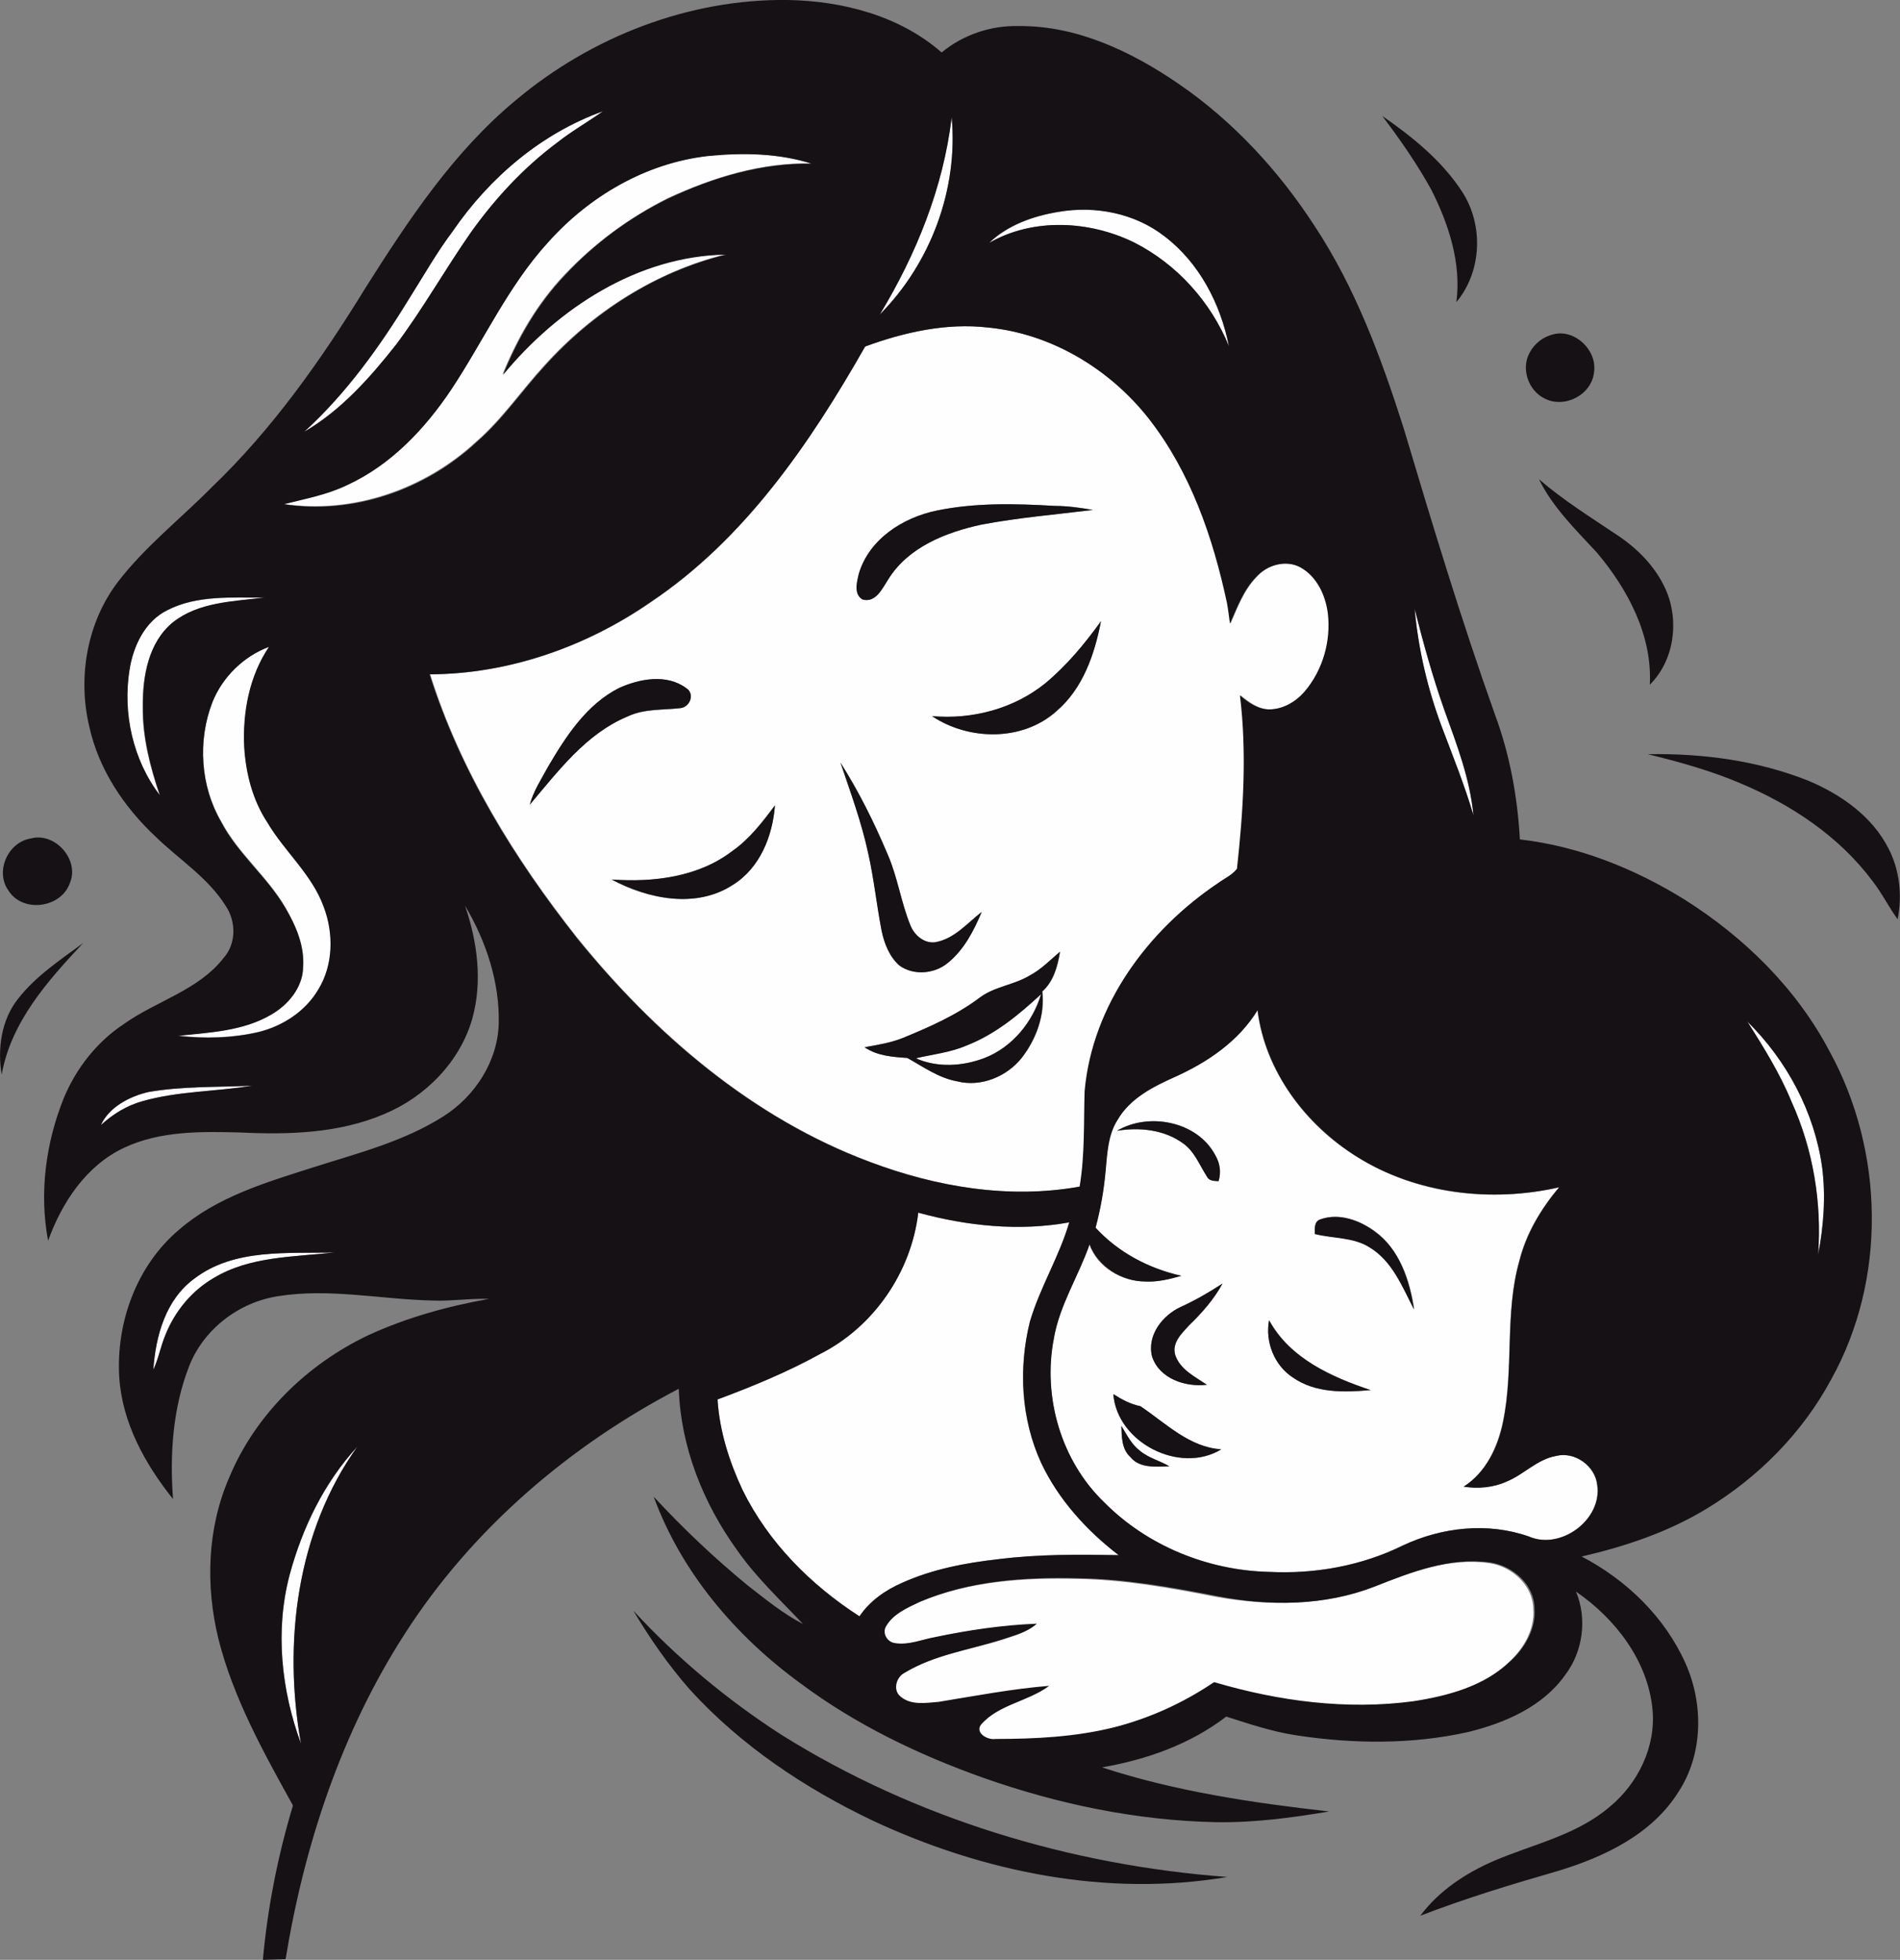 <?xml version="1.0" encoding="iso-8859-1"?>
<!-- Generator: Adobe Illustrator 19.2.0, SVG Export Plug-In . SVG Version: 6.00 Build 0)  -->
<svg version="1.1" id="Layer_1" xmlns="http://www.w3.org/2000/svg" xmlns:xlink="http://www.w3.org/1999/xlink" x="0px" y="0px"
	 viewBox="0 0 568.8 586.5" enable-background="new 0 0 568.8 586.5" xml:space="preserve">
<rect x="0" y="0" width="568.8" height="586.5" fill="#808080" stroke="none"/>
<path fill="#FEFEFF" d="M135.6,69.1c11-16,26.5-29.2,44.9-35.8c-4.5,3.2-9.3,5.9-13.6,9.3c-10,7.5-18.6,16.7-25.9,26.9
	c-7.7,11-14.3,22.8-22.4,33.6c-7.8,9.9-16.5,19.7-27.5,26.1c12.6-11.5,22.7-25.5,31.5-40C126.8,82.4,130.8,75.5,135.6,69.1z"/>
<path fill="#FEFEFF" d="M263.4,94.1c10.9-18,19-38,21.5-59C286.9,56.6,278.6,78.8,263.4,94.1z"/>
<path fill="#FEFEFF" d="M164.1,72.5c12.3-13.7,29.2-23.7,47.7-25.9c10.3-1,21-0.8,31,2.3c-14.9-0.3-29.5,4.2-42.9,10.4
	c-11.6,5.8-22.1,13.6-31,23c-8.1,8.5-14.1,18.9-18.5,29.8c16.4-19.9,40.3-35.6,66.8-36c-21,5.2-39.9,17.3-54.3,33.3
	c-6.9,7.5-12.6,16-20.3,22.7c-15.3,14.2-36.9,21.8-57.8,18.7c6.4-1.6,13-2.7,18.9-5.7c13.1-6,23.3-16.7,31.2-28.6
	C144.8,102,152.1,85.6,164.1,72.5z"/>
<path fill="#FEFEFF" d="M296.1,72.7c5.6-5.3,13.3-8,20.8-9.3c11-1.9,22.8,0.4,31.7,7.3c10.4,7.9,16.8,20.3,19.3,32.9
	c-5.4-13.2-15.5-24.5-28.3-31C326.2,66,309.3,65.1,296.1,72.7z"/>
<g>
	<path fill="#FEFEFF" d="M259,103.7c11.7-4.3,24.2-7.1,36.8-5.7c19,1.8,36.6,12.3,48.3,27.3c12.5,15.9,19.2,35.5,23.4,55.1
		c0.4,2.1,0.6,4.1,0.9,6.2c2.1-4.8,4-10,7.8-13.9c3.2-3.7,8.9-5.4,13.3-2.9c4.9,2.8,7.5,8.3,8.2,13.7c1,8.3-1.6,17.1-7,23.5
		c-2.7,3.1-6.5,5.3-10.7,5.3c-3.3-0.1-6.1-2.2-8.6-4.2c2.1,17.3,1,34.7-0.9,51.9c-1.5,1.9-3.8,2.9-5.7,4.3
		c-21,14.1-37.6,36.5-39.9,62.2c-0.3,9.5,0,19.1-1.5,28.6c-21.1,3.9-43,0.1-62.9-7.4c-35.1-13.1-64.4-38.3-87.7-67.1
		c-18.7-23.7-34.9-49.9-44-78.8c23.6-0.1,46.8-8.3,66.1-21.6C222.9,161.4,242.5,132.7,259,103.7z M280.4,152.8
		c-10.1,2.1-20.2,8.5-23.3,18.9c-0.5,2.5-1.5,6.1,1.1,7.7c4,1.1,6-3.3,7.7-6c6-9.7,17.3-14.1,27.9-16.4c11-2.1,22.2-3.1,33.4-4.4
		c-3.8-0.7-7.6-1.2-11.4-1.2C304,150.7,292,150.4,280.4,152.8z M312.9,204.5c-9.4,7.6-21.9,10.9-33.9,9.8c11,7.4,27.2,7.6,37.3-1.5
		c7.9-6.7,11.4-17,13.3-26.9C324.7,192.7,319.3,199.2,312.9,204.5z M185.3,205.9c-9.7,4.9-15.9,14.4-21.2,23.5
		c-2,3.7-4.4,7.3-5.5,11.4c8.5-10,16.8-21.2,29.3-26.4c5-2.3,10.6-1.8,15.9-2.5c2.8-0.4,4.3-4.3,1.6-6
		C199.5,201.6,191.4,203.1,185.3,205.9z M251.6,228.2c3,8.9,6.3,17.8,8.3,27.1c1.8,7.6,2.6,15.4,4,23.1c0.8,3.9,2.3,7.8,5.3,10.5
		c4.2,3.1,10.5,2.6,14.5-0.7c4.8-4,7.8-9.7,10.2-15.3c-4.4,3.4-8.3,8.2-14.1,9.1c-3.3,0.4-6.1-2.2-7.3-5.2
		c-2.8-6.9-3.8-14.4-6.8-21.2C261.7,246.1,257.1,236.8,251.6,228.2z M219.2,254.7c-10.2,7.8-23.6,9.4-36.1,8.5
		c10.8,5.9,25.3,8.8,36.3,1.6c8.1-5.1,11.9-14.6,12.6-23.8C228.2,246,224.3,251.1,219.2,254.7z M308.3,291.9
		c-4.7,2.9-10.6,3.3-15,6.7c-7,5.2-14.9,8.8-22.9,12c-3.7,1.5-7.6,2-11.5,2.8c3.8,2.6,8.4,2.9,12.8,3.2c4.8,2.6,9.4,6,14.9,7
		c7.1,1.8,14.9-1.4,19.4-7.1c4.3-5.6,6.9-12.7,6.1-19.8c3.4-3.1,4.6-7.6,5.3-11.9C314.4,287.3,311.7,290.1,308.3,291.9z"/>
</g>
<path fill="#FEFEFF" d="M50.1,182.6c9-4.5,19.3-3.7,29-3.7c-9.3,1.2-19.6,1.3-27.4,7.4c-7.4,6.1-9.1,16.3-9,25.3
	c-0.1,9.1,2.2,17.9,5.1,26.5c-8-10.5-11.2-24.6-9.1-37.6C39.9,193.3,43.4,185.9,50.1,182.6z"/>
<path fill="#FEFEFF" d="M423.5,182.2c2.6,10.2,5.4,20.4,8.9,30.3c3.7,10.2,7.7,20.6,8.7,31.5c-2.6-9-6.2-17.6-9.4-26.3
	C427.4,206.3,424.6,194.4,423.5,182.2z"/>
<path fill="#FEFEFF" d="M63.6,210.1c3-7.6,9.3-13.7,17-16.6c-5.9,8.8-7.9,19.6-7.4,30c0.5,7.9,2.6,15.8,6.9,22.5
	c5.2,8.7,13.4,15.5,16.9,25.3c3,8,2.9,17.4-1.6,24.7c-3.8,6.6-10.6,11-18,12.8c-7.8,1.8-16,2.1-24,1.1c9.4-1,19.4-1.4,27.8-6.3
	c5-2.9,9.5-8.1,9.6-14.2c0.4-6.4-2.2-12.4-5.3-17.8c-5.4-9.3-14.2-16.2-19.2-25.7C60,235.2,59.1,221.7,63.6,210.1z"/>
<path fill="#FEFEFF" d="M289.3,312.9c8.6-3.3,15.7-9.2,22.3-15.4c-2.5,8.4-8.6,15.9-16.9,19.1c-6.5,2.5-14.1,3-20.6,0.1
	C279.2,315.5,284.5,314.9,289.3,312.9z"/>
<g>
	<path fill="#FEFEFF" d="M351.7,322.3c9.8-4.4,19.1-10.7,24.7-20c2.3,18.3,14.3,34.3,29.8,43.9c17.8,11.2,40.2,13.8,60.5,9.1
		c-5.4,6.4-9.9,13.8-11.9,22c-4.4,15.7-1.6,32.3-4.9,48.2c-1.6,7.6-5.1,15.2-11.8,19.4c4.3,0.6,8.8,0.2,12.8-1.5
		c5.2-2.1,9.2-6.8,14.9-7.7c5.6-1.4,11.7,3,12.3,8.7c1.6,10.4-11,19.6-20.5,15.4c-12.3-4.3-26-2.8-37.7,2.7
		c-12.4,6.1-26.3,8.6-40.1,7.9c-18.2-0.5-36.4-7.8-49.3-20.8c-12.9-12.4-18.4-31.5-15.1-49c1.6-10.1,7.4-18.7,10.7-28.2
		c2.4,6.8,9.6,11.1,16.7,11.1c3.7,0.2,7.3-0.7,10.8-1.7c-9.8-2.2-18.9-7-25.7-14.4c1.5-5.5,2.5-11.2,3-17c0.5-5.2,0.6-10.7,3.6-15.3
		C338.3,328.7,345.2,325.2,351.7,322.3z M334.4,338.4c6.7-1.1,14.1-0.3,19.8,3.7c3.4,2.4,4.9,6.5,7.1,9.9c0.6,1.4,2.2,1.3,3.5,1.4
		c0.9-2.6,0.4-5.4-1-7.8C358.4,335.5,343.8,332.8,334.4,338.4z M395.3,364.9c-1.9,0.6-1.7,2.7-1.6,4.3c5.4,1.4,11.5,0.9,16.4,4
		c6.8,4.2,9.8,11.9,13.3,18.6c-1.3-8.6-4.4-17.9-11.7-23.3C407.1,365.2,400.9,362.9,395.3,364.9z M353.5,391.1
		c-5.5,2.6-10.3,8.6-8.6,14.9c2.2,6.6,10,9.1,16.4,8.4c-3.6-2.5-8.1-4.6-9.5-9c-1-3.6,2-6.4,4.2-8.8c3.9-3.7,7.5-7.8,10-12.5
		C362.1,386.7,357.9,389.1,353.5,391.1z M387,412.2c6.8,4.7,15.5,4.5,23.4,3.8c-11.7-3.9-24.2-9.5-30.4-20.9
		C378.7,401.6,381.5,408.6,387,412.2z M333.3,417.2c1.1,14.5,19.9,24.1,32.3,16.6c-9.6-0.7-16.6-7.9-24.2-12.9
		C338.4,420.2,335.8,418.8,333.3,417.2z M335.7,426.7c0.1,3.2,0.1,6.9,2.6,9.3c2.8,3.5,7.7,2.9,11.7,2.8c-2.9-1.6-6.3-2.4-8.9-4.7
		C338.7,432.2,337.3,429.3,335.7,426.7z"/>
</g>
<path fill="#FEFEFF" d="M523.1,305.7c11.8,11.7,20.1,27.1,22.4,43.6c1.1,8.7,0.4,17.5-1.2,26c1.1-15.5-1.5-31.3-7.9-45.5
	C532.9,321.3,528,313.4,523.1,305.7z"/>
<path fill="#FEFEFF" d="M44.4,326.8c10.2-1.8,20.7-1.4,31.1-1.9c-10.8,1.8-22,1.6-32.7,4.6c-4.8,1.3-9,3.9-12.6,7.2
	C32.7,331.3,38.9,328.1,44.4,326.8z"/>
<path fill="#FEFEFF" d="M274.9,362.9c14.7,4,30.2,5.7,45.2,2.9c-3,10.3-8.8,19.5-11.8,29.8c-3.5,13.9-2.7,29.1,3.4,42.2
	c5.2,11,13.6,20.3,23.2,27.6c-12-0.3-24.1-0.3-36,1.2c-9.9,1.1-19.8,3-28.9,7.1c-5,2.2-9.6,5.4-12.7,10c-14.6-9.4-27.3-22.2-35-37.8
	c-4-8.5-6.9-17.7-7.5-27.1c10.5-3.9,20.9-8.2,30.7-13.6C261.5,397,272.8,380.7,274.9,362.9z"/>
<path fill="#FEFEFF" d="M58.1,382.7c12-9.2,27.9-7.5,42.1-7.9c-12.3,1.4-25.4,1.1-36.3,7.7c-6.5,3.8-11.5,9.8-14.3,16.8
	c-1.5,3.5-2.1,7.2-3.7,10.6C46.6,399.8,49.5,388.9,58.1,382.7z"/>
<path fill="#FEFEFF" d="M86.7,471.3c3.8-14.1,10.4-27.7,20.3-38.4c-18.2,25.4-22.3,58.7-16.9,88.9C84.2,505.8,82.3,487.9,86.7,471.3
	z"/>
<path fill="#FEFEFF" d="M411.5,474.8c10.9-4.3,22.5-8.8,34.4-7c6.7,1,13,6.6,13.1,13.7c0.5,6.1-2.9,11.9-7.3,15.9
	c-7.7,7.5-18.5,10.3-28.9,11.9c-20,2.7-40.5,0-59.7-5.7c-9.1,6.1-19.2,10.7-29.9,13.5c-11.6,2.9-23.6,3.5-35.6,3.5
	c-2.2,0.3-6.2-1.8-4.3-4.3c5.3-6.1,14.1-6.9,20.4-11.6c-11.1,1-22.1,3-33.1,4.8c-3.8,0.3-8.3,1.1-11.4-1.6c-2.3-2-1.3-5.8,1.2-7.1
	c8.9-5.5,19.5-6.9,29.3-10c3.6-1.2,7.4-2.1,10.3-4.7c-10.2,0.4-20.4,1.9-30.4,4c-4,0.7-8,2.5-12.1,1.8c-2.2-0.2-3.8-2.9-2.7-4.9
	c2.2-3.9,6.5-5.7,10.3-7.5c14.8-6.3,31.3-7.4,47.3-7c14.1,0.2,28,2.7,41.8,5.4C380.1,480.7,396.6,480.6,411.5,474.8z"/>
<g>
	<g>
		<path fill="#161115" d="M154.4,30C177,11,206.3-0.4,235.9,0c16.4,0.3,33.4,4.7,46,15.7c6.4-5.3,14.7-8.1,23-7.9
			c17.5-0.2,34,7.7,48.1,17.4c16.3,11.2,29.9,26,40.6,42.5c12.2,18.5,19.9,39.4,26.6,60.4c8.6,28.8,17.3,57.6,27.4,85.9
			c4.4,11.9,6.7,24.5,7.4,37.2c17.5,2,34.3,8.7,49.3,18c17.9,11.3,33.5,26.6,43.4,45.4c16.4,29.9,17.2,68.2,0.5,98.2
			c-8.6,16-21.8,29.3-37.3,38.7c-11.5,7-24.4,11.3-37.4,14.3c13.4,7,24.9,18.1,31.1,32c5.4,12.1,5.3,27.1-2.1,38.4
			c-7.9,12.7-22.2,19.5-36.1,23.7c-13.9,4-27.7,8.2-41.2,13.4c5.6-7.5,13.5-12.7,22-16.4c11.7-5,24.8-7.7,34.7-16.2
			c8.5-7,13.9-18.1,12.8-29.2c-1.4-14.5-11.1-27.1-22.9-35.2c3.4,8.1,2.1,17.9-3.2,24.9c-6.7,9.5-18,14.4-29,17.1
			c-16.9,3.8-34.6,3.6-51.6,1c-7.2-1.1-14-3.4-20.9-5.6c-10.8,8.3-23.9,12.9-37.2,15.2c22,7.2,45,10.6,68,13.2
			c-11.3,1.9-22.6,3.4-34,3.2c-23.7-0.5-47.2-5.4-69.6-13.3c-19.4-6.9-38.1-15.9-54.6-28.2c-19.4-14.1-35.7-33.2-44-55.9
			c8.8,9.5,18.2,18.4,28.2,26.6c5.3,4.1,10.5,8.4,16.5,11.5c-6.8-7.2-14.1-14-19.8-22.2c-10.1-14-16.8-30.8-17.4-48.2
			c-32.8,17.1-61.9,42-82,73.3c-18.9,29.3-30.1,63.1-35.7,97.4c-2.3,0.1-4.6,0.1-6.8,0.2c1.4-15.7,4.5-31.2,9-46.2
			c-8.8-15.9-17.8-32-22.3-49.8c-3.9-15.9-3.4-33.1,3.2-48.3c7.8-18.8,23.3-33.9,41.6-42.6c11.5-5.3,23.8-8.7,36.2-10.9
			c-5.5-0.2-11,0.7-16.6,0.5c-15.5-0.3-31.1-3.8-46.6-1.3c-11.7,1.8-22.3,9.9-26.6,21c-4.9,12.6-5.8,26.4-4.8,39.7
			c-8.4-10.5-15.2-22.8-16.1-36.4c-1-16.4,5.2-33.5,17.9-44.2c11.4-9.9,26.2-14.2,40.3-18.7c13.2-4.2,27-7.7,38.8-15.2
			c9.5-6,16.3-16.5,16.6-27.8c0.3-12.4-3.8-24.7-10.1-35.3c3.7,10.8,5.3,22.6,2.2,33.8c-3.7,13-14.1,23.5-26.4,28.6
			c-13.6,5.8-28.7,6.2-43.2,5.5c-11.6-0.3-23.9-0.5-34.7,4.6c-11.3,5.3-18.6,16.4-22.7,27.8c-2.7-14.3-0.7-29.3,4.7-42.7
			c3.7-8.9,9.9-16.8,17.9-22.1c9.8-7,22.4-10.1,30-19.9c3.7-4.2,3.7-10.7,0.7-15.3c-5.3-8.6-14-14-21.1-20.9
			c-9.5-8.9-17.1-20.2-19.9-33.1c-3.5-14.8-0.6-31.2,8.7-43.3c8.1-10.5,18.6-18.7,27.9-28.1c18.3-17.5,33-38.4,46.2-59.9
			C122.3,65.8,135.8,45.4,154.4,30z M135.6,69.1c-4.8,6.4-8.7,13.3-13,20.1c-8.9,14.5-18.9,28.5-31.5,40c11-6.4,19.7-16.2,27.5-26.1
			c8.1-10.8,14.7-22.6,22.4-33.6c7.3-10.2,15.8-19.4,25.9-26.9c4.3-3.4,9.1-6.1,13.6-9.3C162.1,39.9,146.6,53.1,135.6,69.1z
			 M263.4,94.1c15.2-15.3,23.5-37.5,21.5-59C282.4,56.1,274.3,76.1,263.4,94.1z M164.1,72.5c-12,13.1-19.3,29.5-29,44.1
			c-7.9,11.8-18.1,22.6-31.2,28.6c-6,2.9-12.6,4.1-18.9,5.7c20.9,3.2,42.5-4.4,57.8-18.7c7.7-6.7,13.4-15.2,20.3-22.7
			c14.4-16,33.3-28.2,54.3-33.3c-26.5,0.4-50.4,16.1-66.8,36c4.4-10.9,10.4-21.3,18.5-29.8c8.8-9.5,19.4-17.3,31-23
			c13.4-6.3,28-10.7,42.9-10.4c-10-3.2-20.7-3.3-31-2.3C193.3,48.8,176.3,58.8,164.1,72.5z M296.1,72.7c13.2-7.6,30.1-6.7,43.5-0.1
			c12.8,6.5,22.9,17.8,28.3,31c-2.5-12.7-8.9-25-19.3-32.9c-8.9-6.9-20.7-9.2-31.7-7.3C309.3,64.6,301.7,67.3,296.1,72.7z
			 M259,103.7c-16.5,29-36.1,57.7-64.3,76.5c-19.3,13.4-42.5,21.5-66.1,21.6c9.1,28.9,25.3,55.1,44,78.8
			c23.3,28.8,52.6,54,87.7,67.1c19.9,7.5,41.8,11.2,62.9,7.4c1.6-9.5,1.2-19.1,1.5-28.6c2.3-25.7,18.9-48.1,39.9-62.2
			c1.9-1.4,4.2-2.4,5.7-4.3c1.9-17.2,3-34.7,0.9-51.9c2.4,2.1,5.2,4.1,8.6,4.2c4.2,0,8-2.2,10.7-5.3c5.5-6.4,8-15.2,7-23.5
			c-0.7-5.4-3.3-11-8.2-13.7c-4.4-2.4-10.1-0.7-13.3,2.9c-3.8,3.9-5.6,9-7.8,13.9c-0.3-2.1-0.5-4.1-0.9-6.2
			c-4.2-19.6-10.9-39.1-23.4-55.1c-11.7-14.9-29.3-25.5-48.3-27.3C283.3,96.6,270.7,99.4,259,103.7z M50.1,182.6
			c-6.7,3.3-10.2,10.7-11.3,17.8c-2.1,13,1,27.1,9.1,37.6c-2.9-8.5-5.2-17.4-5.1-26.5c-0.1-9,1.6-19.3,9-25.3
			c7.7-6.1,18-6.2,27.4-7.4C69.4,178.9,59,178,50.1,182.6z M423.5,182.2c1.1,12.1,3.9,24.1,8.2,35.5c3.3,8.7,6.8,17.4,9.4,26.3
			c-1-10.9-5-21.2-8.7-31.5C428.9,202.6,426.1,192.5,423.5,182.2z M63.6,210.1c-4.5,11.6-3.6,25.2,2.6,35.9
			c5,9.6,13.8,16.4,19.2,25.7c3.2,5.4,5.8,11.4,5.3,17.8c-0.1,6.1-4.5,11.3-9.6,14.2c-8.4,4.9-18.4,5.3-27.8,6.3
			c8,0.9,16.1,0.7,24-1.1c7.3-1.8,14.1-6.2,18-12.8c4.5-7.4,4.6-16.8,1.6-24.7c-3.5-9.7-11.7-16.5-16.9-25.3
			c-4.4-6.7-6.4-14.6-6.9-22.5c-0.5-10.4,1.5-21.2,7.4-30C73,196.4,66.7,202.5,63.6,210.1z M351.7,322.3
			c-6.5,2.9-13.4,6.4-17.1,12.8c-2.9,4.5-3.1,10.1-3.6,15.3c-0.5,5.7-1.5,11.4-3,17c6.8,7.4,15.9,12.2,25.7,14.4
			c-3.5,1-7.1,1.9-10.8,1.7c-7,0-14.2-4.4-16.7-11.1c-3.3,9.5-9,18.2-10.7,28.2c-3.4,17.5,2.2,36.6,15.1,49
			c12.9,13,31,20.4,49.3,20.8c13.7,0.7,27.7-1.8,40.1-7.9c11.7-5.5,25.4-7,37.7-2.7c9.5,4.2,22-5,20.5-15.4
			c-0.6-5.7-6.7-10.1-12.3-8.7c-5.7,1-9.7,5.6-14.9,7.7c-4,1.8-8.5,2.2-12.8,1.5c6.7-4.3,10.3-11.9,11.8-19.4
			c3.3-15.9,0.4-32.5,4.9-48.2c2.1-8.2,6.5-15.6,11.9-22c-20.3,4.6-42.7,2-60.5-9.1c-15.4-9.6-27.5-25.6-29.8-43.9
			C370.8,311.6,361.5,317.9,351.7,322.3z M523.1,305.7c4.9,7.8,9.8,15.6,13.3,24.2c6.4,14.2,9,29.9,7.9,45.5
			c1.7-8.6,2.3-17.4,1.2-26C543.2,332.8,534.9,317.3,523.1,305.7z M44.4,326.8c-5.6,1.3-11.8,4.5-14.2,9.9c3.6-3.3,7.8-5.9,12.6-7.2
			c10.6-3,21.8-2.8,32.7-4.6C65.1,325.4,54.7,325,44.4,326.8z M274.9,362.9c-2.1,17.8-13.3,34.2-29.4,42.3
			c-9.8,5.4-20.2,9.7-30.7,13.6c0.6,9.4,3.5,18.6,7.5,27.1c7.7,15.7,20.4,28.4,35,37.8c3.1-4.6,7.7-7.8,12.7-10
			c9.1-4.1,19-6,28.9-7.1c11.9-1.5,24-1.4,36-1.2c-9.6-7.4-18-16.6-23.2-27.6c-6-13.1-6.8-28.3-3.4-42.2c3-10.3,8.8-19.5,11.8-29.8
			C305.1,368.5,289.5,366.9,274.9,362.9z M58.1,382.7c-8.5,6.3-11.5,17.1-12.2,27.2c1.6-3.4,2.2-7.1,3.7-10.6
			c2.8-6.9,7.8-13,14.3-16.8c10.9-6.6,24-6.3,36.3-7.7C86,375.2,70.1,373.5,58.1,382.7z M86.7,471.3c-4.4,16.7-2.5,34.5,3.4,50.5
			c-5.4-30.2-1.3-63.5,16.9-88.9C97.1,443.6,90.5,457.2,86.7,471.3z M411.5,474.8c-14.9,5.8-31.4,5.9-46.9,2.9
			c-13.8-2.7-27.7-5.2-41.8-5.4c-16-0.4-32.4,0.7-47.3,7c-3.8,1.8-8.2,3.7-10.3,7.5c-1.1,2,0.4,4.6,2.7,4.9
			c4.1,0.7,8.1-1.1,12.1-1.8c10-2.1,20.2-3.6,30.4-4c-2.9,2.6-6.8,3.5-10.3,4.7c-9.8,3.1-20.4,4.6-29.3,10c-2.5,1.3-3.6,5.2-1.2,7.1
			c3.1,2.7,7.6,1.9,11.4,1.6c11-1.8,22-3.9,33.1-4.8c-6.4,4.7-15.1,5.5-20.4,11.6c-1.9,2.5,2,4.7,4.3,4.3c11.9,0,24-0.6,35.6-3.5
			c10.6-2.7,20.8-7.3,29.9-13.5c19.3,5.7,39.7,8.4,59.7,5.7c10.3-1.6,21.1-4.5,28.9-11.9c4.4-4,7.8-9.8,7.3-15.9
			c-0.1-7.1-6.4-12.6-13.1-13.7C433.9,465.9,422.4,470.5,411.5,474.8z"/>
	</g>
	<path fill="#161115" d="M413.8,34.7c9.1,6.3,17.9,13.4,24,22.8c6.4,10,5.8,23.8-1.8,32.9c1.5-11.7-2.3-23.3-7.5-33.6
		C424.2,49,419.1,41.7,413.8,34.7z"/>
	<path fill="#161115" d="M465.2,100c6.4-1.5,13,4.9,12,11.4c-0.7,6.8-8.9,11-14.9,7.8c-4.8-2.4-7-8.9-4.4-13.6
		C459.4,102.7,462.1,100.7,465.2,100z"/>
	<path fill="#161115" d="M460.7,143.4c7.3,6.3,15.5,11.4,23.4,16.7c6.2,4.1,11.6,9.6,14.6,16.4c4.1,9.3,2.5,21.2-4.8,28.4
		c0.8-14.7-6.6-28.6-15.9-39.6C471.7,158.5,464.9,151.9,460.7,143.4z"/>
	<path fill="#161115" d="M280.4,152.8c11.6-2.4,23.6-2.1,35.4-1.4c3.8,0,7.7,0.6,11.4,1.2c-11.1,1.4-22.3,2.3-33.4,4.4
		c-10.6,2.3-21.9,6.7-27.9,16.4c-1.8,2.7-3.7,7.1-7.7,6c-2.7-1.6-1.7-5.2-1.1-7.7C260.2,161.3,270.3,154.9,280.4,152.8z"/>
	<path fill="#161115" d="M312.9,204.5c6.4-5.3,11.8-11.8,16.7-18.6c-1.9,9.9-5.4,20.1-13.3,26.9c-10.1,9.1-26.2,8.9-37.3,1.5
		C291,215.4,303.5,212.1,312.9,204.5z"/>
	<path fill="#161115" d="M185.3,205.9c6.2-2.8,14.3-4.3,20.1,0c2.7,1.7,1.2,5.6-1.6,6c-5.3,0.6-10.9,0.1-15.9,2.5
		c-12.5,5.2-20.8,16.4-29.3,26.4c1.1-4.1,3.5-7.7,5.5-11.4C169.4,220.4,175.6,210.8,185.3,205.9z"/>
	<path fill="#161115" d="M493.3,225.7c16.3-0.3,33,1.9,48.2,8c9.7,4.1,19,10.6,23.9,20.3c3.3,6.4,4.1,14,2.7,21.1
		c-2.7-3.7-4.7-7.8-7.5-11.4c-10-13.4-24.3-22.9-39.6-29.3C512.1,230.6,502.7,228,493.3,225.7z"/>
	<path fill="#161115" d="M251.6,228.2c5.5,8.7,10.1,17.9,14.1,27.4c3,6.8,4,14.3,6.8,21.2c1.1,2.9,4,5.5,7.3,5.2
		c5.8-0.9,9.7-5.7,14.1-9.1c-2.4,5.7-5.3,11.4-10.2,15.3c-4,3.3-10.3,3.8-14.5,0.7c-3-2.7-4.5-6.6-5.3-10.5
		c-1.5-7.7-2.3-15.5-4-23.1C257.9,246,254.6,237.1,251.6,228.2z"/>
	<path fill="#161115" d="M219.2,254.7c5.2-3.6,9.1-8.7,12.8-13.7c-0.7,9.2-4.5,18.8-12.6,23.8c-11,7.2-25.4,4.2-36.3-1.6
		C195.5,264.1,209,262.5,219.2,254.7z"/>
	<path fill="#161115" d="M9.3,250.9c7.3-1.9,14.6,6.5,11.6,13.4c-2.6,7.4-14,9-18.3,2.3C-1.6,260.9,2.3,252,9.3,250.9z"/>
	<path fill="#161115" d="M5.4,298.9c5.3-6.8,12.6-11.6,19.5-16.7c-10.6,11.3-21.6,23.6-24.4,39.4C-0.8,313.8,0.4,305.2,5.4,298.9z"
		/>
	<g>
		<path fill="#161115" d="M308.3,291.9c3.4-1.8,6.1-4.6,9-7.1c-0.7,4.3-1.9,8.9-5.3,11.9c0.8,7.1-1.8,14.2-6.1,19.8
			c-4.5,5.7-12.2,8.9-19.4,7.1c-5.5-1-10.1-4.3-14.9-7c-4.4-0.3-9-0.6-12.8-3.2c3.9-0.7,7.8-1.3,11.5-2.8c8-3.3,16-6.8,22.9-12
			C297.7,295.2,303.5,294.8,308.3,291.9z M289.3,312.9c-4.8,2.1-10,2.6-15.1,3.8c6.5,2.9,14.1,2.4,20.6-0.1
			c8.2-3.2,14.4-10.7,16.9-19.1C305,303.7,297.8,309.6,289.3,312.9z"/>
	</g>
	<path fill="#161115" d="M334.4,338.4c9.4-5.6,24-2.9,29.4,7.3c1.4,2.3,1.8,5.1,1,7.8c-1.3-0.1-2.8,0-3.5-1.4
		c-2.2-3.4-3.7-7.5-7.1-9.9C348.5,338,341.1,337.3,334.4,338.4z"/>
	<path fill="#161115" d="M395.3,364.9c5.6-2,11.8,0.3,16.3,3.7c7.4,5.3,10.4,14.6,11.7,23.3c-3.5-6.8-6.5-14.5-13.3-18.6
		c-4.9-3.1-10.9-2.6-16.4-4C393.6,367.6,393.4,365.5,395.3,364.9z"/>
	<path fill="#161115" d="M353.5,391.1c4.4-2,8.5-4.4,12.5-7c-2.6,4.7-6.2,8.8-10,12.5c-2.2,2.4-5.2,5.2-4.2,8.8
		c1.4,4.4,5.9,6.6,9.5,9c-6.4,0.8-14.2-1.8-16.4-8.4C343.3,399.6,348,393.6,353.5,391.1z"/>
	<path fill="#161115" d="M387,412.2c-5.5-3.6-8.3-10.6-7.1-17.1c6.2,11.4,18.7,17,30.4,20.9C402.5,416.7,393.8,417,387,412.2z"/>
	<path fill="#161115" d="M333.3,417.2c2.5,1.6,5.1,3,8.1,3.6c7.6,5.1,14.6,12.3,24.2,12.9C353.2,441.3,334.4,431.7,333.3,417.2z"/>
	<path fill="#161115" d="M335.7,426.7c1.6,2.6,3,5.5,5.5,7.4c2.6,2.2,6,3,8.9,4.7c-4,0.1-8.9,0.7-11.7-2.8
		C335.8,433.7,335.8,430,335.7,426.7z"/>
	<path fill="#161115" d="M189.6,482c13.1,14.2,28.1,26.7,44.4,37.2c40,25,86.5,39,133.4,42.5c-36,6.1-73.2-1.5-106-16.8
		c-20.4-9.7-39.6-22.5-54.9-39.3C200.1,498.3,194.6,490.4,189.6,482z"/>
</g>
</svg>
